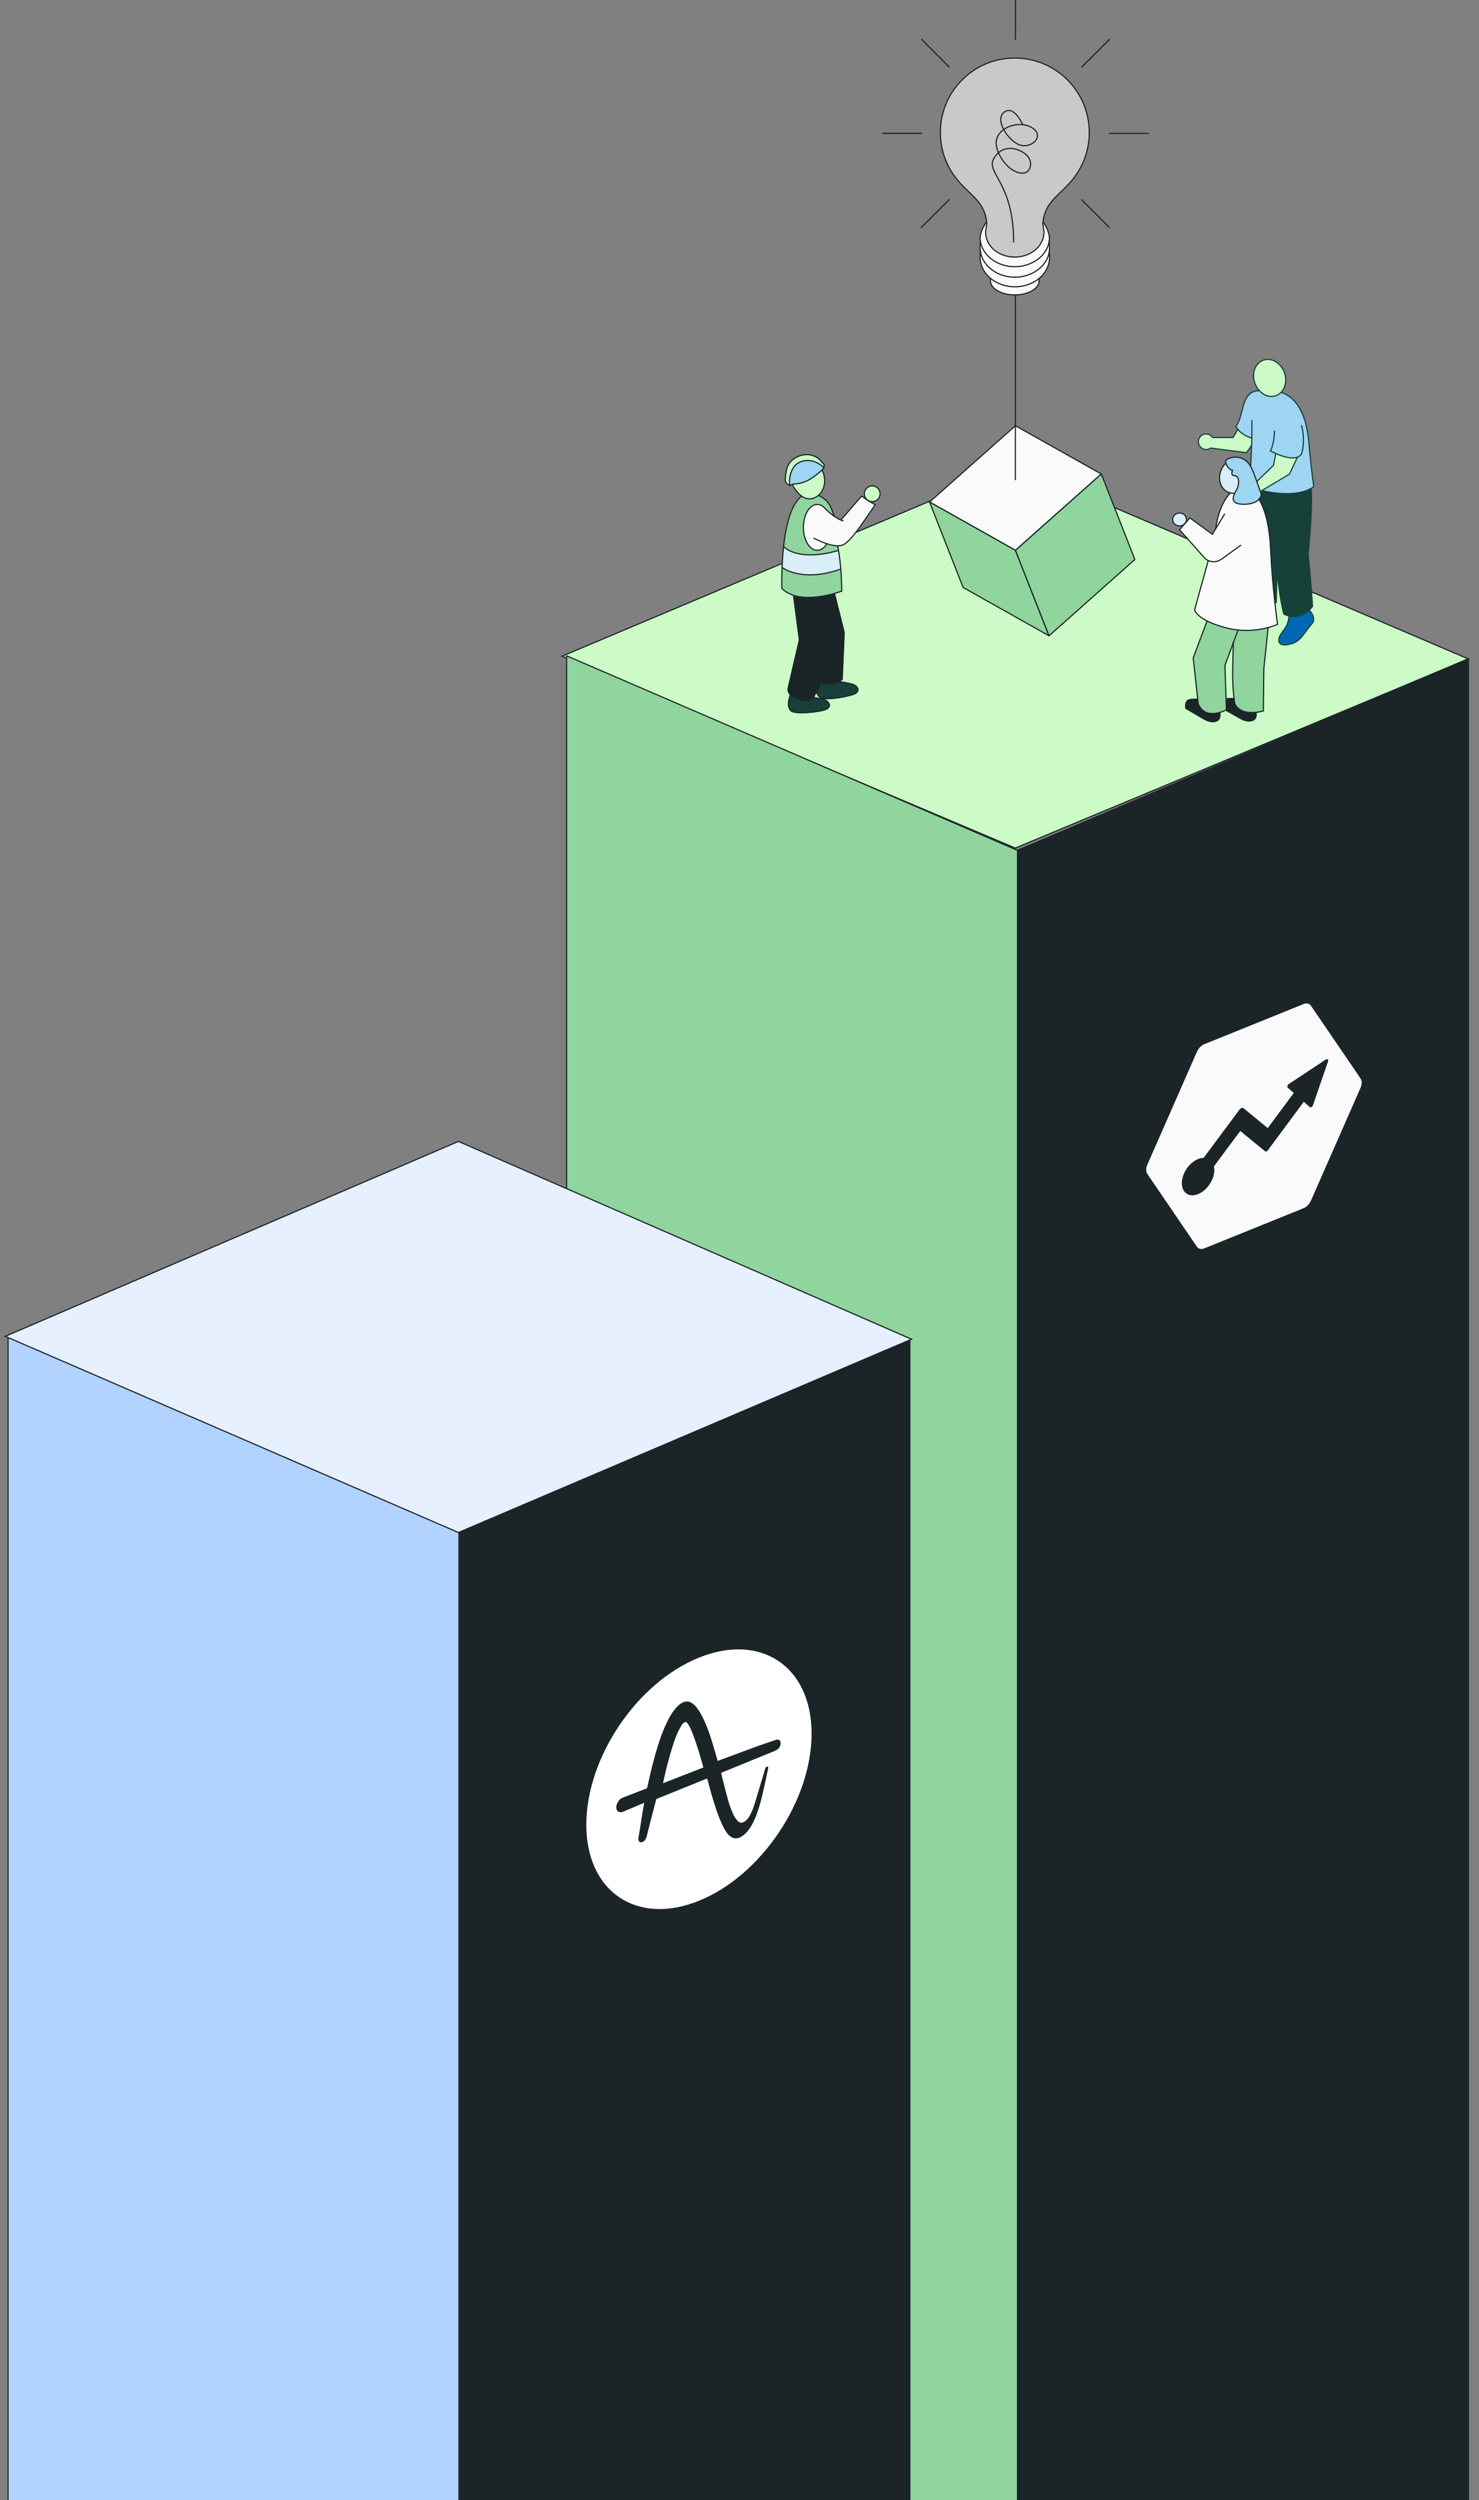 <svg width="280" height="473" xmlns="http://www.w3.org/2000/svg" xmlns:xlink="http://www.w3.org/1999/xlink" xml:space="preserve" overflow="hidden"><rect width="100%" height="100%" fill="#808080" stroke="none"/><defs><clipPath id="clip0"><rect x="0" y="0" width="280" height="473"/></clipPath><clipPath id="clip1"><rect x="0" y="0" width="280" height="473"/></clipPath><clipPath id="clip2"><rect x="0" y="0" width="279" height="473"/></clipPath><clipPath id="clip3"><rect x="0" y="0" width="279" height="473"/></clipPath></defs><g clip-path="url(#clip0)"><g clip-path="url(#clip1)"><g clip-path="url(#clip2)"><g clip-path="url(#clip3)"><g><path d="M106.424 124.135 192.209 87.999 277.995 124.673 192.209 160.45 106.424 124.135Z" stroke="#1B2528" stroke-width="0.223" stroke-linecap="butt" stroke-linejoin="miter" stroke-miterlimit="10" stroke-opacity="1" fill="#CCFBC7" fill-rule="nonzero" fill-opacity="1" transform="scale(1 1)"/><path d="M277.996 124.617 277.996 474.115 192.633 509.229 192.633 160.881 277.996 124.617Z" stroke="#1B2528" stroke-width="0.223" stroke-linecap="round" stroke-linejoin="round" stroke-miterlimit="4" stroke-opacity="1" fill="#1B2528" fill-rule="nonzero" fill-opacity="1" transform="scale(1 1)"/><path d="M192.632 509.23 192.632 160.882 107.269 124.073 107.269 471.513 192.632 509.23Z" stroke="#1B2528" stroke-width="0.223" stroke-linecap="butt" stroke-linejoin="round" stroke-miterlimit="4" stroke-opacity="1" fill="#90D49E" fill-rule="nonzero" fill-opacity="1" transform="scale(1 1)"/><path d="M172.252 253.388 172.252 516.102 86.889 551.246 86.889 289.652 172.252 253.388Z" stroke="#1B2528" stroke-width="0.223" stroke-linecap="round" stroke-linejoin="round" stroke-miterlimit="4" stroke-opacity="1" fill="#1B2528" fill-rule="nonzero" fill-opacity="1" transform="scale(1 1)"/><path d="M86.889 551.245 86.889 289.651 1.526 252.842 1.526 513.529 86.889 551.245Z" stroke="#1B2528" stroke-width="0.223" stroke-linecap="butt" stroke-linejoin="round" stroke-miterlimit="4" stroke-opacity="1" fill="#B2D3FF" fill-rule="nonzero" fill-opacity="1" transform="scale(1 1)"/><path d="M132.323 313.61C120.53 318.375 110.998 332.541 110.998 345.226 110.998 357.91 120.562 364.361 132.323 359.609 144.083 354.857 153.647 340.679 153.647 327.994 153.647 315.309 144.083 308.858 132.323 313.61ZM146.991 331.101C146.83 331.167 146.701 331.254 146.539 331.319 143.308 332.624 140.077 333.965 136.846 335.27 136.749 335.309 136.652 335.349 136.523 335.401 136.555 335.388 136.555 335.632 136.587 335.723 137.007 337.4 137.427 339.078 137.88 340.707 138.171 341.74 138.526 342.676 138.978 343.574 139.14 343.892 139.366 344.149 139.592 344.441 139.657 344.554 139.786 344.607 139.851 344.685 140.335 345.047 140.982 344.716 141.434 344.22 141.692 343.941 141.886 343.619 142.048 343.309 142.371 342.691 142.629 342.029 142.823 341.393 143.34 339.686 143.857 337.978 144.374 336.271 144.536 335.753 144.665 335.247 144.827 334.729 144.923 334.376 145.053 334.254 145.247 334.211 145.44 334.202 145.473 334.329 145.408 334.668 145.085 336.158 144.794 337.635 144.439 339.102 144.116 340.522 143.76 341.921 143.211 343.362 142.856 344.272 142.468 345.161 141.886 345.988 141.563 346.432 141.24 346.842 140.82 347.151 139.98 347.839 139.204 347.978 138.526 347.59 138.041 347.333 137.686 346.919 137.395 346.444 136.943 345.755 136.587 344.958 136.264 344.148 135.456 342.139 134.842 340.052 134.262 337.883 134.133 337.412 134.003 336.837 133.874 336.471 130.675 337.764 127.477 339.056 124.278 340.348 124.245 340.361 124.213 340.549 124.181 340.632 123.567 342.936 122.985 345.227 122.404 347.518 122.275 347.988 121.984 348.35 121.628 348.493 121.305 348.624 120.982 348.51 120.885 348.201 120.853 348.109 120.853 347.97 120.853 347.831 121.144 345.971 121.467 344.028 121.758 342.168 121.822 341.828 121.887 341.524 121.951 341.079 121.822 341.131 121.725 341.171 121.628 341.21 120.4 341.706 119.205 342.259 117.977 342.755 117.46 342.964 116.814 342.876 116.685 342.162 116.555 341.447 117.072 340.507 117.783 340.15 117.945 340.084 118.074 340.032 118.236 339.967 119.463 339.506 120.724 338.997 121.951 338.535 122.113 338.47 122.307 338.392 122.501 338.313 122.598 337.891 122.695 337.434 122.791 337.011 123.308 334.711 123.858 332.433 124.601 330.112 125.086 328.592 125.635 327.08 126.378 325.595 126.766 324.811 127.186 324.084 127.735 323.409 128.187 322.843 128.672 322.368 129.254 322.099 129.706 321.881 130.126 321.851 130.514 321.973 130.902 322.095 131.192 322.326 131.483 322.592 132.097 323.215 132.549 323.973 132.969 324.779 133.81 326.426 134.423 328.234 134.972 330.068 135.263 331.031 135.553 331.994 135.812 332.97 135.812 333.039 135.844 333.061 135.844 333.131 135.909 333.105 135.941 333.127 135.973 333.114 136.717 332.848 137.427 332.561 138.171 332.296 139.883 331.673 141.595 331.016 143.34 330.381 144.503 329.981 145.667 329.581 146.83 329.18 147.347 329.006 147.67 329.155 147.767 329.603 147.896 330.109 147.541 330.845 146.991 331.101Z" fill="#FFFFFF" fill-rule="nonzero" fill-opacity="1" transform="scale(1 1)"/><path d="M131.16 328.054C130.901 327.357 130.611 326.708 130.223 326.133 130.158 326.02 130.061 325.954 129.997 325.876 129.835 325.732 129.609 325.788 129.383 325.984 129.286 326.058 129.157 326.215 129.092 326.311 128.866 326.716 128.607 327.134 128.413 327.526 127.993 328.428 127.67 329.325 127.38 330.244 126.636 332.565 126.055 334.856 125.57 337.143 125.57 337.213 125.538 337.295 125.538 337.365 128.09 336.369 130.611 335.385 133.163 334.389 133.099 334.171 133.066 334.01 133.002 333.827 132.452 331.853 131.871 329.893 131.16 328.054Z" fill="#FFFFFF" fill-rule="nonzero" fill-opacity="1" transform="scale(1 1)"/><path d="M1 252.82 86.785 215.945 172.571 253.369 86.785 289.939 1 252.82Z" stroke="#1B2528" stroke-width="0.223" stroke-linecap="butt" stroke-linejoin="miter" stroke-miterlimit="10" stroke-opacity="1" fill="#E6F0FF" fill-rule="nonzero" fill-opacity="1" transform="scale(1 1)"/><path d="M175.981 94.977 192.242 80.547 208.494 89.679 192.242 104.119 175.981 94.977Z" stroke="#1B2528" stroke-width="0.223" stroke-linecap="round" stroke-linejoin="round" stroke-miterlimit="4" stroke-opacity="1" fill="#FAFAFA" fill-rule="nonzero" fill-opacity="1" transform="scale(1 1)"/><path d="M175.981 94.976 182.337 111.143 198.599 120.286 192.242 104.119 175.981 94.976Z" stroke="#1B2528" stroke-width="0.223" stroke-linecap="round" stroke-linejoin="round" stroke-miterlimit="4" stroke-opacity="1" fill="#90D49E" fill-rule="nonzero" fill-opacity="1" transform="scale(1 1)"/><path d="M192.242 104.119 198.599 120.286 214.851 105.846 208.494 89.68 192.242 104.119Z" stroke="#1B2528" stroke-width="0.223" stroke-linecap="round" stroke-linejoin="round" stroke-miterlimit="4" stroke-opacity="1" fill="#90D49E" fill-rule="nonzero" fill-opacity="1" transform="scale(1 1)"/><path d="M247.866 115.417C247.866 115.417 249.318 116.9 248.407 117.959 246.542 120.131 246.267 121.445 244.021 121.922 241.775 122.398 241.753 120.989 242.612 119.792 243.3 118.839 243.872 118.267 244.021 116.571L244.021 116.54C245.8 116.942 247.135 116.084 247.866 115.417Z" fill="#0068B3" fill-rule="nonzero" fill-opacity="1" transform="scale(1 1)"/><path d="M236.987 82.892C236.182 82.638 235.091 82.14 234.349 81.24 234.211 81.07 234.084 80.88 233.968 80.678 235.599 78.708 234.815 73.919 238.417 73.919 239.275 74.852 240.504 75.265 241.596 74.862 241.956 74.724 242.273 74.523 242.537 74.248 245.017 75.032 247.316 77.733 247.792 83.878 248.099 87.681 248.703 92.078 248.703 92.078 248.703 92.078 248.544 92.226 248.195 92.427 247.146 93.031 244.36 94.059 238.862 92.83L244.127 89.704 245.642 86.484C244.593 86.865 242.94 86.42 241.521 85.795L241.098 88.031 237.633 91.378C237.559 91.357 237.474 91.347 237.379 91.347 237.019 91.347 236.69 91.474 236.426 91.696 236.722 89.959 236.849 86.272 236.923 84.249 236.945 83.782 236.955 83.316 236.966 82.882L236.987 82.892Z" fill="#9DD5F2" fill-rule="nonzero" fill-opacity="1" transform="scale(1 1)"/><path d="M241.775 108.181 241.617 113.944C241.384 114.198 241.034 114.378 240.621 114.506 239.54 114.823 237.993 114.76 236.87 114.389 236.139 114.156 235.599 113.785 235.483 113.33L235.843 101.824 237.39 94.292C238.195 94.292 238.862 93.635 238.862 92.819 244.36 94.048 247.146 93.01 248.195 92.417 248.608 95.754 247.665 104.844 247.665 104.844 247.665 104.844 248.311 111.264 248.491 114.718 248.491 114.718 248.269 115.035 247.866 115.406 247.135 116.074 245.8 116.942 244.031 116.529 243.724 116.455 243.406 116.338 243.067 116.19 242.484 114.103 242.05 110.787 241.785 108.181L241.775 108.181Z" fill="#164139" fill-rule="nonzero" fill-opacity="1" transform="scale(1 1)"/><path d="M245.631 86.484 244.116 89.705 238.852 92.83C238.852 93.646 238.184 94.303 237.379 94.303 236.574 94.303 235.907 93.646 235.907 92.83 235.907 92.385 236.108 91.972 236.426 91.707 236.68 91.485 237.008 91.358 237.379 91.358 237.464 91.358 237.549 91.358 237.634 91.389L241.098 88.042 241.522 85.806C242.94 86.431 244.593 86.876 245.642 86.495L245.631 86.484Z" fill="#CCFBC7" fill-rule="nonzero" fill-opacity="1" transform="scale(1 1)"/><path d="M243.163 70.476C243.671 71.885 243.396 73.358 242.538 74.227 242.273 74.502 241.956 74.714 241.596 74.852 240.505 75.254 239.276 74.852 238.417 73.909 238.078 73.527 237.782 73.061 237.58 72.521 236.902 70.678 237.602 68.718 239.138 68.156 240.674 67.584 242.474 68.622 243.152 70.476L243.163 70.476Z" fill="#CCFBC7" fill-rule="nonzero" fill-opacity="1" transform="scale(1 1)"/><path d="M240.653 114.601C240.748 116.445 241.119 116.307 239.646 117.282 238.184 118.256 233.968 120.661 233.438 118.564 233.078 117.112 236.489 115.777 236.86 114.4 237.983 114.76 239.53 114.824 240.61 114.506L240.642 114.601 240.653 114.601Z" fill="#90D49E" fill-rule="nonzero" fill-opacity="1" transform="scale(1 1)"/><path d="M229.571 82.766 233.449 82.766 234.349 81.24C235.091 82.151 236.182 82.649 236.987 82.893 236.987 83.316 236.966 83.782 236.945 84.259L235.97 85.647 229.19 84.768C228.946 84.937 228.649 85.043 228.342 85.043 227.526 85.043 226.87 84.386 226.87 83.571 226.87 82.755 227.526 82.098 228.342 82.098 228.851 82.098 229.306 82.363 229.571 82.766Z" fill="#CCFBC7" fill-rule="nonzero" fill-opacity="1" transform="scale(1 1)"/><path d="M238.417 73.909C238.078 73.527 237.782 73.061 237.58 72.521 236.902 70.678 237.602 68.718 239.138 68.156 240.674 67.584 242.474 68.622 243.152 70.476 243.661 71.885 243.385 73.358 242.527 74.227 242.262 74.502 241.945 74.714 241.585 74.852 240.494 75.254 239.265 74.852 238.407 73.909L238.417 73.909Z" stroke="#164139" stroke-width="0.223" stroke-linecap="butt" stroke-linejoin="miter" stroke-miterlimit="10" stroke-opacity="1" fill="none" fill-rule="nonzero" transform="scale(1 1)"/><path d="M242.548 74.237C245.027 75.021 247.326 77.723 247.803 83.867 248.11 87.671 248.714 92.067 248.714 92.067 248.714 92.067 248.555 92.216 248.206 92.417 247.157 93.021 244.37 94.048 238.873 92.82" stroke="#164139" stroke-width="0.223" stroke-linecap="butt" stroke-linejoin="miter" stroke-miterlimit="10" stroke-opacity="1" fill="none" fill-rule="nonzero" transform="scale(1 1)"/><path d="M245.631 86.484 244.116 89.705 238.852 92.83C238.852 93.646 238.184 94.303 237.379 94.303 236.574 94.303 235.907 93.646 235.907 92.83 235.907 92.385 236.108 91.972 236.426 91.707 236.68 91.485 237.008 91.358 237.379 91.358 237.464 91.358 237.549 91.358 237.634 91.389L241.098 88.042 241.522 85.806C242.94 86.431 244.593 86.876 245.642 86.495L245.631 86.484Z" stroke="#164139" stroke-width="0.223" stroke-linecap="butt" stroke-linejoin="miter" stroke-miterlimit="10" stroke-opacity="1" fill="none" fill-rule="nonzero" transform="scale(1 1)"/><path d="M246.394 80.446C246.934 82.332 246.839 84.599 246.394 85.902 246.203 86.177 245.949 86.368 245.642 86.484" stroke="#164139" stroke-width="0.223" stroke-linecap="butt" stroke-linejoin="miter" stroke-miterlimit="10" stroke-opacity="1" fill="none" fill-rule="nonzero" transform="scale(1 1)"/><path d="M241.522 85.795C241.161 85.636 240.812 85.478 240.505 85.308 241.278 83.899 241.278 81.462 241.278 81.462" stroke="#164139" stroke-width="0.223" stroke-linecap="butt" stroke-linejoin="miter" stroke-miterlimit="10" stroke-opacity="1" fill="none" fill-rule="nonzero" transform="scale(1 1)"/><path d="M236.987 82.893C236.987 83.316 236.966 83.782 236.945 84.259L235.97 85.647 229.19 84.768C228.946 84.937 228.649 85.043 228.342 85.043 227.526 85.043 226.87 84.386 226.87 83.571 226.87 82.755 227.526 82.098 228.342 82.098 228.851 82.098 229.306 82.363 229.571 82.766L233.449 82.766 234.349 81.24C235.091 82.151 236.182 82.649 236.987 82.893Z" stroke="#164139" stroke-width="0.223" stroke-linecap="butt" stroke-linejoin="miter" stroke-miterlimit="10" stroke-opacity="1" fill="none" fill-rule="nonzero" transform="scale(1 1)"/><path d="M234.339 81.24C234.201 81.07 234.074 80.88 233.957 80.678 235.589 78.708 234.805 73.919 238.407 73.919" stroke="#164139" stroke-width="0.223" stroke-linecap="butt" stroke-linejoin="miter" stroke-miterlimit="10" stroke-opacity="1" fill="none" fill-rule="nonzero" transform="scale(1 1)"/><path d="M236.945 84.259C236.871 86.283 236.744 89.97 236.447 91.707" stroke="#164139" stroke-width="0.223" stroke-linecap="butt" stroke-linejoin="miter" stroke-miterlimit="10" stroke-opacity="1" fill="none" fill-rule="nonzero" transform="scale(1 1)"/><path d="M237.008 79.481C237.008 79.481 237.03 80.933 236.987 82.892" stroke="#164139" stroke-width="0.223" stroke-linecap="butt" stroke-linejoin="miter" stroke-miterlimit="10" stroke-opacity="1" fill="none" fill-rule="nonzero" transform="scale(1 1)"/><path d="M229.571 82.765 229.55 82.765" stroke="#164139" stroke-width="0.223" stroke-linecap="butt" stroke-linejoin="miter" stroke-miterlimit="10" stroke-opacity="1" fill="none" fill-rule="nonzero" transform="scale(1 1)"/><path d="M248.184 92.364C248.184 92.364 248.184 92.396 248.184 92.417 248.597 95.754 247.655 104.844 247.655 104.844 247.655 104.844 248.301 111.264 248.481 114.718 248.481 114.718 248.258 115.036 247.856 115.406 247.125 116.074 245.79 116.943 244.021 116.529 243.713 116.455 243.396 116.339 243.057 116.19 242.474 114.103 242.04 110.787 241.775 108.181 241.553 105.977 241.437 104.293 241.437 104.293L242.294 96.051" stroke="#164139" stroke-width="0.223" stroke-linecap="butt" stroke-linejoin="miter" stroke-miterlimit="10" stroke-opacity="1" fill="none" fill-rule="nonzero" transform="scale(1 1)"/><path d="M237.39 94.292 235.843 101.824 235.483 113.329C235.599 113.785 236.15 114.145 236.87 114.389 237.993 114.76 239.54 114.834 240.621 114.505 241.034 114.378 241.384 114.188 241.617 113.944L241.775 108.181 241.775 108.149" stroke="#164139" stroke-width="0.223" stroke-linecap="butt" stroke-linejoin="miter" stroke-miterlimit="10" stroke-opacity="1" fill="none" fill-rule="nonzero" transform="scale(1 1)"/><path d="M236.871 114.4C236.5 115.767 233.089 117.112 233.449 118.564 233.979 120.651 238.195 118.246 239.657 117.282 241.13 116.307 240.759 116.445 240.664 114.601" stroke="#164139" stroke-width="0.223" stroke-linecap="butt" stroke-linejoin="miter" stroke-miterlimit="10" stroke-opacity="1" fill="none" fill-rule="nonzero" transform="scale(1 1)"/><path d="M247.866 115.417C247.866 115.417 249.318 116.9 248.407 117.959 246.542 120.131 246.267 121.445 244.021 121.922 241.775 122.398 241.753 120.989 242.612 119.792 243.3 118.839 243.872 118.267 244.021 116.571" stroke="#164139" stroke-width="0.223" stroke-linecap="butt" stroke-linejoin="miter" stroke-miterlimit="10" stroke-opacity="1" fill="none" fill-rule="nonzero" transform="scale(1 1)"/><path d="M223.31 97.057C222.589 97.057 221.996 97.608 221.996 98.275 221.996 98.943 222.579 99.504 223.31 99.504 223.765 99.504 224.168 99.282 224.401 98.964 224.539 98.763 224.623 98.53 224.623 98.275 224.623 97.597 224.041 97.057 223.31 97.057Z" fill="#D9EEF9" fill-rule="nonzero" fill-opacity="1" transform="scale(1 1)"/><path d="M228.755 106.051 226.17 115.374C226.17 115.374 226.297 116.359 228.522 117.482 229.338 117.896 230.45 118.33 231.944 118.743 232.792 118.976 233.618 119.114 234.391 119.199 236.743 119.442 238.746 119.103 240.091 118.743 241.214 118.436 241.87 118.118 241.87 118.118 241.87 118.118 240.864 110.999 240.557 103.922 240.282 97.587 238.661 94.948 238.332 94.472 237.909 94.938 237.093 95.404 235.557 95.415 233.088 95.436 233.279 94.323 233.756 93.328 233.48 93.359 233.205 93.338 232.94 93.275 232.94 93.275 230.81 95.16 230.164 100.034L229.518 101.093 225.259 97.989 224.401 98.974 223.31 100.235 228.045 105.574C228.257 105.786 228.501 105.945 228.755 106.062L228.755 106.051Z" fill="#FAFAFA" fill-rule="nonzero" fill-opacity="1" transform="scale(1 1)"/><path d="M230.969 134.899 230.969 134.889 230.938 134.794C229.656 135.164 227.738 135.301 226.848 133.205 226.816 132.929 226.785 132.622 226.742 132.283L226.689 132.283C226.689 132.283 226.753 132.219 225.45 132.325 224.136 132.431 224.496 134.01 224.496 134.01 224.496 134.01 226.234 135.058 227.929 136.022 229.624 136.986 230.895 136.456 230.938 135.545 230.959 135.09 230.969 134.941 230.969 134.899Z" fill="#1B2528" fill-rule="nonzero" fill-opacity="1" transform="scale(1 1)"/><path d="M233.48 121.614 234.381 119.188C233.607 119.103 232.781 118.966 231.933 118.733 230.439 118.319 229.327 117.896 228.511 117.472L225.884 124.475C225.884 124.475 226.392 129.263 226.742 132.272 226.784 132.611 226.816 132.918 226.848 133.194 227.738 135.291 229.666 135.163 230.937 134.783 231.488 134.624 231.912 134.423 232.082 134.337 232.145 134.305 232.166 134.285 232.166 134.285L232.103 132.198 231.891 125.884 233.48 121.614Z" fill="#90D49E" fill-rule="nonzero" fill-opacity="1" transform="scale(1 1)"/><path d="M231.192 88.91C230.461 90.615 231.054 92.512 232.516 93.126 232.654 93.19 232.791 93.232 232.929 93.264 233.205 93.328 233.48 93.338 233.745 93.317 233.862 93.084 233.989 92.862 234.105 92.65 234.709 91.569 234.582 89.969 233.734 89.99 232.876 90.022 233.321 88.984 233.321 88.984 232.622 88.804 232.272 88.2 232.071 87.628 231.711 87.967 231.404 88.401 231.181 88.91L231.192 88.91Z" fill="#D9EEF9" fill-rule="nonzero" fill-opacity="1" transform="scale(1 1)"/><path d="M238.322 94.461C238.735 94.017 238.788 93.572 238.788 93.572 238.788 93.572 237.4 89.45 236.913 88.508 235.747 86.198 233.66 86.272 232.505 86.791 232.018 87.014 231.923 87.226 232.071 87.628 232.272 88.2 232.622 88.804 233.321 88.984 233.321 88.984 232.876 90.033 233.734 89.991 234.582 89.959 234.709 91.569 234.105 92.65 233.989 92.851 233.861 93.084 233.745 93.317 233.268 94.302 233.077 95.425 235.546 95.404 237.082 95.394 237.898 94.928 238.322 94.461Z" fill="#9DD5F2" fill-rule="nonzero" fill-opacity="1" transform="scale(1 1)"/><path d="M237.824 134.835 237.824 134.772C236.489 134.921 234.561 134.803 233.777 133.162 233.714 132.834 233.671 132.495 233.629 132.156L233.555 132.156C233.555 132.156 233.555 132.092 232.241 132.198L232.103 132.198 232.167 134.296C232.167 134.296 232.135 134.305 232.082 134.348L232.114 134.402C232.114 134.402 233.099 134.952 234.794 135.905 236.489 136.88 237.761 136.34 237.803 135.428 237.824 134.973 237.835 134.846 237.835 134.846L237.824 134.835Z" fill="#1B2528" fill-rule="nonzero" fill-opacity="1" transform="scale(1 1)"/><path d="M233.406 125.259C233.406 125.259 233.205 128.935 233.629 132.167 233.671 132.506 233.713 132.845 233.777 133.173 234.561 134.814 236.5 134.932 237.824 134.783 238.597 134.699 239.18 134.529 239.18 134.529L239.265 126.53 240.08 118.744C238.746 119.104 236.743 119.443 234.381 119.199L233.48 121.625 233.406 125.27 233.406 125.259Z" fill="#90D49E" fill-rule="nonzero" fill-opacity="1" transform="scale(1 1)"/><path d="M238.269 94.377C238.269 94.377 238.29 94.409 238.322 94.462 238.661 94.938 240.271 97.576 240.547 103.912 240.854 110.989 241.859 118.108 241.859 118.108 241.859 118.108 241.203 118.426 240.08 118.733 238.746 119.093 236.743 119.432 234.381 119.189 233.607 119.104 232.781 118.966 231.933 118.733 230.44 118.32 229.327 117.896 228.511 117.472 226.287 116.349 226.16 115.364 226.16 115.364L228.745 106.041 228.766 105.967" stroke="#1B2528" stroke-width="0.223" stroke-linecap="butt" stroke-linejoin="miter" stroke-miterlimit="10" stroke-opacity="1" fill="none" fill-rule="nonzero" transform="scale(1 1)"/><path d="M234.953 103.117 231.213 105.808C230.471 106.337 229.529 106.412 228.755 106.051 228.501 105.945 228.257 105.776 228.045 105.564L223.31 100.225 224.401 98.964 225.259 97.979 229.518 101.083 230.164 100.023 231.88 97.195" stroke="#1B2528" stroke-width="0.223" stroke-linecap="butt" stroke-linejoin="miter" stroke-miterlimit="10" stroke-opacity="1" fill="none" fill-rule="nonzero" transform="scale(1 1)"/><path d="M232.929 93.275C232.929 93.275 230.8 95.16 230.153 100.034" stroke="#1B2528" stroke-width="0.223" stroke-linecap="butt" stroke-linejoin="miter" stroke-miterlimit="10" stroke-opacity="1" fill="none" fill-rule="nonzero" transform="scale(1 1)"/><path d="M232.082 87.628C231.721 87.967 231.414 88.401 231.192 88.91 230.461 90.615 231.054 92.512 232.516 93.126 232.654 93.19 232.791 93.232 232.929 93.264 233.205 93.328 233.48 93.338 233.745 93.317" stroke="#1B2528" stroke-width="0.223" stroke-linecap="butt" stroke-linejoin="miter" stroke-miterlimit="10" stroke-opacity="1" fill="none" fill-rule="nonzero" transform="scale(1 1)"/><path d="M232.082 87.628C232.283 88.2 232.633 88.804 233.332 88.984 233.332 88.984 232.887 90.033 233.745 89.991 234.593 89.959 234.72 91.569 234.116 92.65 233.999 92.851 233.872 93.084 233.756 93.317 233.279 94.302 233.088 95.425 235.557 95.404 237.093 95.394 237.909 94.928 238.332 94.461 238.746 94.017 238.799 93.572 238.799 93.572 238.799 93.572 237.411 89.45 236.923 88.508 235.758 86.198 233.671 86.272 232.516 86.791 232.029 87.014 231.933 87.226 232.082 87.628Z" stroke="#1B2528" stroke-width="0.223" stroke-linecap="butt" stroke-linejoin="miter" stroke-miterlimit="10" stroke-opacity="1" fill="none" fill-rule="nonzero" transform="scale(1 1)"/><path d="M221.996 98.275C221.996 98.953 222.579 99.504 223.31 99.504 223.765 99.504 224.168 99.282 224.401 98.964 224.539 98.763 224.623 98.53 224.623 98.275 224.623 97.597 224.041 97.057 223.31 97.057 222.579 97.057 221.996 97.608 221.996 98.275Z" stroke="#1B2528" stroke-width="0.223" stroke-linecap="butt" stroke-linejoin="miter" stroke-miterlimit="10" stroke-opacity="1" fill="none" fill-rule="nonzero" transform="scale(1 1)"/><path d="M240.08 118.722 239.265 126.509 239.18 134.507C239.18 134.507 238.608 134.676 237.824 134.762 236.5 134.91 234.571 134.794 233.777 133.152 233.713 132.823 233.671 132.484 233.629 132.145 233.205 128.924 233.406 125.238 233.406 125.238L233.48 121.593 233.48 121.445" stroke="#1B2528" stroke-width="0.223" stroke-linecap="butt" stroke-linejoin="miter" stroke-miterlimit="10" stroke-opacity="1" fill="none" fill-rule="nonzero" transform="scale(1 1)"/><path d="M234.391 119.188 233.491 121.614 231.902 125.884 232.114 132.198 232.177 134.285C232.177 134.285 232.145 134.296 232.092 134.337 231.923 134.423 231.488 134.624 230.948 134.783 229.666 135.153 227.749 135.291 226.859 133.194 226.827 132.918 226.795 132.611 226.753 132.272 226.414 129.263 225.895 124.475 225.895 124.475L228.522 117.472" stroke="#1B2528" stroke-width="0.223" stroke-linecap="butt" stroke-linejoin="miter" stroke-miterlimit="10" stroke-opacity="1" fill="none" fill-rule="nonzero" transform="scale(1 1)"/><path d="M232.241 132.198C233.554 132.092 233.554 132.166 233.554 132.166" stroke="#1B2528" stroke-width="0.223" stroke-linecap="butt" stroke-linejoin="miter" stroke-miterlimit="10" stroke-opacity="1" fill="none" fill-rule="nonzero" transform="scale(1 1)"/><path d="M237.824 134.921 237.824 134.835C237.824 134.835 237.824 134.962 237.803 135.418 237.76 136.329 236.489 136.869 234.794 135.894 233.099 134.93 232.114 134.391 232.114 134.391" stroke="#1B2528" stroke-width="0.223" stroke-linecap="butt" stroke-linejoin="miter" stroke-miterlimit="10" stroke-opacity="1" fill="none" fill-rule="nonzero" transform="scale(1 1)"/><path d="M230.969 134.898C230.969 134.898 230.969 135.079 230.938 135.545 230.895 136.456 229.624 136.996 227.929 136.021 226.234 135.047 224.496 134.01 224.496 134.01 224.496 134.01 224.136 132.42 225.45 132.325 226.763 132.219 226.689 132.293 226.689 132.293" stroke="#1B2528" stroke-width="0.223" stroke-linecap="butt" stroke-linejoin="miter" stroke-miterlimit="10" stroke-opacity="1" fill="none" fill-rule="nonzero" transform="scale(1 1)"/><path d="M230.959 134.932C230.959 134.932 230.959 134.899 230.959 134.889L230.959 134.878" stroke="#1B2528" stroke-width="0.223" stroke-linecap="butt" stroke-linejoin="miter" stroke-miterlimit="10" stroke-opacity="1" fill="none" fill-rule="nonzero" transform="scale(1 1)"/><path d="M190.515 11.06C184.117 11.77 178.937 16.866 178.142 23.254 177.634 27.333 178.863 31.115 181.193 33.965 183.704 37.037 186.342 38.065 186.787 41.964 186.861 42.61 186.596 43.267 186.596 43.923 186.596 44.273 186.628 44.612 186.724 44.941 186.755 45.068 186.787 45.184 186.84 45.311 186.904 45.491 186.978 45.671 187.073 45.852 187.338 46.371 187.719 46.847 188.207 47.261 190.367 49.083 193.863 49.083 196.014 47.261 196.512 46.837 196.893 46.36 197.158 45.841 197.253 45.671 197.327 45.491 197.391 45.301 197.433 45.174 197.476 45.057 197.508 44.93 197.592 44.602 197.635 44.263 197.635 43.913 197.635 43.256 197.359 42.599 197.444 41.953 197.889 38.044 200.548 37.016 203.059 33.923 205.03 31.497 206.206 28.414 206.206 25.045 206.206 16.739 199.001 10.107 190.505 11.039L190.515 11.06Z" fill="#FAFAFA" fill-rule="nonzero" fill-opacity="0.6" transform="scale(1 1)"/><path d="M192.232 90.845 192.232 55.789" stroke="#1B2528" stroke-width="0.223" stroke-linecap="butt" stroke-linejoin="miter" stroke-miterlimit="10" stroke-opacity="1" fill="none" fill-rule="nonzero" transform="scale(1 1)"/><path d="M198.599 45.852C198.737 46.477 198.737 47.123 198.61 47.748 198.398 48.861 197.783 49.931 196.766 50.789 195.611 51.764 194.139 52.315 192.634 52.41L192.37 52.41C192.2 52.431 192.02 52.431 191.84 52.42 191.755 52.42 191.67 52.42 191.575 52.41 190.071 52.315 188.587 51.764 187.444 50.789 186.427 49.931 185.813 48.861 185.611 47.748 185.484 47.123 185.495 46.477 185.622 45.852 185.686 46.159 185.781 46.456 185.908 46.753 186.078 47.155 186.3 47.537 186.586 47.897 186.819 48.215 187.116 48.522 187.444 48.808 187.857 49.158 188.301 49.444 188.778 49.677 190.833 50.704 193.387 50.704 195.431 49.677 195.908 49.444 196.353 49.147 196.766 48.808 197.095 48.532 197.381 48.236 197.624 47.907 197.91 47.537 198.143 47.155 198.302 46.753 198.43 46.456 198.525 46.159 198.588 45.852L198.599 45.852Z" fill="#FAFAFA" fill-rule="nonzero" fill-opacity="1" transform="scale(1 1)"/><path d="M198.62 47.758C198.747 48.383 198.737 49.03 198.609 49.665 198.376 50.746 197.773 51.774 196.787 52.621L196.713 52.685C196.321 53.003 195.908 53.278 195.463 53.49 193.418 54.517 190.854 54.517 188.81 53.49 188.365 53.278 187.942 53.003 187.561 52.685 187.529 52.663 187.508 52.642 187.476 52.621 186.491 51.774 185.887 50.746 185.654 49.665 185.516 49.04 185.516 48.394 185.643 47.758 185.855 48.871 186.459 49.941 187.476 50.799 188.619 51.774 190.102 52.325 191.607 52.42 191.691 52.42 191.787 52.42 191.872 52.431 192.052 52.431 192.232 52.431 192.401 52.431L192.666 52.431C194.17 52.314 195.643 51.774 196.798 50.788 197.815 49.93 198.429 48.86 198.641 47.748L198.62 47.758Z" fill="#FAFAFA" fill-rule="nonzero" fill-opacity="1" transform="scale(1 1)"/><path d="M197.444 41.964C198.292 43.14 198.885 44.538 198.599 45.852 198.535 46.159 198.44 46.456 198.313 46.752 198.143 47.155 197.91 47.536 197.635 47.907 197.391 48.225 197.105 48.521 196.777 48.807 196.364 49.157 195.919 49.443 195.442 49.676 193.397 50.704 190.833 50.704 188.789 49.676 188.312 49.443 187.868 49.147 187.455 48.807 187.126 48.521 186.84 48.225 186.597 47.896 186.311 47.536 186.088 47.144 185.919 46.752 185.791 46.456 185.696 46.159 185.632 45.852 185.346 44.528 185.94 43.14 186.787 41.964 186.861 42.61 186.597 43.267 186.597 43.924 186.597 44.273 186.628 44.612 186.724 44.941 186.755 45.068 186.787 45.184 186.84 45.311 186.904 45.492 186.978 45.672 187.073 45.852 187.338 46.371 187.72 46.847 188.207 47.261 190.367 49.083 193.863 49.083 196.014 47.261 196.512 46.837 196.893 46.36 197.158 45.841 197.253 45.672 197.328 45.492 197.391 45.301 197.434 45.174 197.476 45.057 197.508 44.93 197.592 44.602 197.635 44.263 197.635 43.913 197.635 43.256 197.359 42.599 197.444 41.953L197.444 41.964Z" fill="#FAFAFA" fill-rule="nonzero" fill-opacity="1" transform="scale(1 1)"/><path d="M196.724 52.717 196.724 53.194C196.703 53.861 196.247 54.518 195.368 55.016 193.578 56.054 190.664 56.054 188.863 55.016 187.985 54.508 187.54 53.861 187.508 53.194L187.508 52.717 187.529 52.685C187.911 53.003 188.333 53.268 188.778 53.49 190.834 54.518 193.387 54.518 195.432 53.49 195.876 53.279 196.3 53.003 196.682 52.685L196.703 52.717 196.724 52.717Z" fill="#FAFAFA" fill-rule="nonzero" fill-opacity="1" transform="scale(1 1)"/><path d="M197.444 41.964C198.292 43.139 198.885 44.538 198.599 45.852" stroke="#1B2528" stroke-width="0.223" stroke-linecap="butt" stroke-linejoin="miter" stroke-miterlimit="10" stroke-opacity="1" fill="none" fill-rule="nonzero" transform="scale(1 1)"/><path d="M185.632 45.852C185.346 44.527 185.94 43.139 186.787 41.964" stroke="#1B2528" stroke-width="0.223" stroke-linecap="butt" stroke-linejoin="miter" stroke-miterlimit="10" stroke-opacity="1" fill="none" fill-rule="nonzero" transform="scale(1 1)"/><path d="M197.444 41.964C197.359 42.61 197.635 43.267 197.635 43.923 197.635 44.273 197.603 44.612 197.508 44.941 197.476 45.068 197.444 45.184 197.391 45.311 197.328 45.491 197.253 45.671 197.158 45.852 196.893 46.371 196.512 46.847 196.014 47.271 193.853 49.093 190.367 49.093 188.207 47.271 187.709 46.858 187.328 46.371 187.073 45.862 186.978 45.682 186.904 45.502 186.84 45.322 186.798 45.195 186.756 45.078 186.724 44.951 186.639 44.623 186.597 44.284 186.597 43.934 186.597 43.277 186.872 42.62 186.787 41.974" stroke="#1B2528" stroke-width="0.223" stroke-linecap="butt" stroke-linejoin="miter" stroke-miterlimit="10" stroke-opacity="1" fill="none" fill-rule="nonzero" transform="scale(1 1)"/><path d="M186.787 41.964C186.342 38.065 183.704 37.037 181.193 33.965 178.863 31.115 177.634 27.333 178.142 23.255 178.937 16.866 184.117 11.771 190.515 11.071 199.012 10.128 206.216 16.76 206.216 25.077 206.216 28.435 205.04 31.529 203.07 33.955 200.559 37.037 197.91 38.065 197.455 41.974" stroke="#1B2528" stroke-width="0.223" stroke-linecap="butt" stroke-linejoin="miter" stroke-miterlimit="10" stroke-opacity="1" fill="none" fill-rule="nonzero" transform="scale(1 1)"/><path d="M185.622 47.759C185.495 47.134 185.505 46.488 185.632 45.863 185.696 46.17 185.791 46.467 185.918 46.763 186.088 47.166 186.31 47.547 186.596 47.907 186.829 48.225 187.126 48.532 187.454 48.818 187.868 49.168 188.312 49.454 188.788 49.687 190.844 50.715 193.397 50.715 195.442 49.687 195.918 49.454 196.363 49.157 196.776 48.818 197.105 48.543 197.391 48.246 197.635 47.918 197.921 47.547 198.154 47.166 198.313 46.763 198.44 46.467 198.535 46.17 198.599 45.863 198.736 46.488 198.736 47.134 198.609 47.759" stroke="#1B2528" stroke-width="0.223" stroke-linecap="butt" stroke-linejoin="miter" stroke-miterlimit="10" stroke-opacity="1" fill="none" fill-rule="nonzero" transform="scale(1 1)"/><path d="M198.62 47.758C198.747 48.383 198.737 49.03 198.609 49.665 198.376 50.746 197.773 51.774 196.787 52.621L196.713 52.685C196.321 53.003 195.908 53.278 195.463 53.49 193.418 54.517 190.854 54.517 188.81 53.49 188.365 53.278 187.942 53.003 187.561 52.685 187.529 52.663 187.508 52.642 187.476 52.621 186.491 51.774 185.887 50.746 185.654 49.665 185.516 49.04 185.516 48.394 185.643 47.758 185.855 48.871 186.459 49.941 187.476 50.799 188.619 51.774 190.102 52.325 191.607 52.42 191.691 52.42 191.787 52.42 191.872 52.431 192.052 52.431 192.232 52.431 192.401 52.431L192.666 52.431C194.17 52.314 195.643 51.774 196.798 50.788 197.815 49.93 198.429 48.86 198.641 47.748L198.62 47.758Z" stroke="#1B2528" stroke-width="0.223" stroke-linecap="butt" stroke-linejoin="miter" stroke-miterlimit="10" stroke-opacity="1" fill="none" fill-rule="nonzero" transform="scale(1 1)"/><path d="M196.724 52.717 196.724 53.194C196.702 53.861 196.247 54.518 195.367 55.016 193.577 56.054 190.664 56.054 188.863 55.016 187.984 54.507 187.539 53.861 187.507 53.194L187.507 52.717" stroke="#1B2528" stroke-width="0.223" stroke-linecap="butt" stroke-linejoin="miter" stroke-miterlimit="10" stroke-opacity="1" fill="none" fill-rule="nonzero" transform="scale(1 1)"/><path d="M191.903 45.851C191.903 34.293 186.469 32.757 188.196 29.907 189.922 27.057 193.079 28.053 194.467 29.452 195.696 30.68 195.209 33.551 192.497 32.556 190.123 31.676 188.333 28.35 188.608 26.644 189.053 23.826 193.524 22.555 195.802 24.472 197.667 26.04 194.891 28.488 192.56 27.206 190.452 26.051 188.133 22.226 190.378 21.05 192.126 20.129 193.651 23.625 193.651 23.625" stroke="#1B2528" stroke-width="0.223" stroke-linecap="butt" stroke-linejoin="miter" stroke-miterlimit="10" stroke-opacity="1" fill="none" fill-rule="nonzero" transform="scale(1 1)"/><path d="M174.381 43.076 179.731 37.726" stroke="#1B2528" stroke-width="0.223" stroke-linecap="butt" stroke-linejoin="miter" stroke-miterlimit="10" stroke-opacity="1" fill="none" fill-rule="nonzero" transform="scale(1 1)"/><path d="M166.997 25.225 174.561 25.225" stroke="#1B2528" stroke-width="0.223" stroke-linecap="butt" stroke-linejoin="miter" stroke-miterlimit="10" stroke-opacity="1" fill="none" fill-rule="nonzero" transform="scale(1 1)"/><path d="M174.403 7.384 179.753 12.734" stroke="#1B2528" stroke-width="0.223" stroke-linecap="butt" stroke-linejoin="miter" stroke-miterlimit="10" stroke-opacity="1" fill="none" fill-rule="nonzero" transform="scale(1 1)"/><path d="M192.253 0 192.242 7.564" stroke="#1B2528" stroke-width="0.223" stroke-linecap="butt" stroke-linejoin="miter" stroke-miterlimit="10" stroke-opacity="1" fill="none" fill-rule="nonzero" transform="scale(1 1)"/><path d="M210.094 7.395 204.733 12.745" stroke="#1B2528" stroke-width="0.223" stroke-linecap="butt" stroke-linejoin="miter" stroke-miterlimit="10" stroke-opacity="1" fill="none" fill-rule="nonzero" transform="scale(1 1)"/><path d="M217.478 25.246 209.913 25.246" stroke="#1B2528" stroke-width="0.223" stroke-linecap="butt" stroke-linejoin="miter" stroke-miterlimit="10" stroke-opacity="1" fill="none" fill-rule="nonzero" transform="scale(1 1)"/><path d="M210.073 43.087 204.723 37.737" stroke="#1B2528" stroke-width="0.223" stroke-linecap="butt" stroke-linejoin="miter" stroke-miterlimit="10" stroke-opacity="1" fill="none" fill-rule="nonzero" transform="scale(1 1)"/><path d="M165.132 91.925C165.958 91.925 166.625 92.593 166.625 93.419 166.625 94.245 165.958 94.913 165.132 94.913 164.877 94.913 164.634 94.849 164.422 94.733 164.348 94.68 164.274 94.637 164.199 94.584 164.199 94.584 164.199 94.584 164.189 94.584 163.85 94.309 163.638 93.896 163.638 93.43 163.638 92.603 164.305 91.936 165.132 91.936L165.132 91.925Z" fill="#CCFBC7" fill-rule="nonzero" fill-opacity="1" transform="scale(1 1)"/><path d="M157.917 97.668C158.33 97.954 158.764 98.218 159.199 98.398L163.108 93.864C163.108 93.864 163.606 94.203 164.189 94.574 164.189 94.574 164.189 94.574 164.199 94.574 164.274 94.638 164.348 94.68 164.422 94.722 164.888 95.019 165.354 95.326 165.683 95.496 163.807 98.165 161.381 102.117 159.697 103.028 159.39 103.198 158.987 103.261 158.563 103.251 157.928 103.24 157.218 103.07 156.55 102.859 156.074 103.632 155.427 104.119 154.707 104.119 153.255 104.119 152.09 102.17 152.09 99.776 152.09 97.382 153.266 95.432 154.707 95.432 155.152 95.432 155.586 95.612 155.957 95.951 155.957 95.951 156.826 96.894 157.917 97.657L157.917 97.668Z" fill="#FAFAFA" fill-rule="nonzero" fill-opacity="1" transform="scale(1 1)"/><path d="M161.275 129.408C162.186 129.62 163.045 130.562 161.869 131.262 160.936 131.654 158.447 132.162 156.741 132.194 155.512 132.236 155.162 132.035 154.781 131.378 154.707 131.209 154.654 131.039 154.633 130.87L154.612 130.87C154.866 130.361 155.109 129.8 155.353 129.206 157.133 129.641 158.267 129.302 158.881 128.952 159.167 128.994 160.332 129.206 161.286 129.429L161.275 129.408Z" fill="#164139" fill-rule="nonzero" fill-opacity="1" transform="scale(1 1)"/><path d="M158.871 128.931C158.256 129.28 157.123 129.619 155.343 129.185 156.72 125.774 157.822 121.186 157.822 121.186L157.027 112.52C157.377 112.446 157.695 112.351 157.991 112.266L159.835 119.65 159.464 128.486C159.464 128.486 159.284 128.708 158.871 128.931Z" fill="#1B2528" fill-rule="nonzero" fill-opacity="1" transform="scale(1 1)"/><path d="M157.027 112.52C155.141 112.965 152.44 113.346 150.236 112.637 149.389 112.372 148.626 111.937 148.001 111.291 147.99 110.094 148.001 108.759 148.054 107.35L148.075 107.35C148.075 107.35 151.635 110.285 159.104 107.689L159.167 107.689C159.347 109.999 159.347 111.831 159.347 111.831 159.347 111.831 158.817 112.033 157.981 112.266 157.694 112.351 157.366 112.435 157.016 112.52L157.027 112.52Z" fill="#90D49E" fill-rule="nonzero" fill-opacity="1" transform="scale(1 1)"/><path d="M159.167 107.689 159.104 107.689C151.635 110.295 148.075 107.35 148.075 107.35L148.054 107.35C148.107 106.068 148.202 104.733 148.34 103.42L148.382 103.42C148.382 103.42 150.935 106.386 158.733 104.129 158.945 105.327 159.072 106.556 159.178 107.689L159.167 107.689Z" fill="#D9EEF9" fill-rule="nonzero" fill-opacity="1" transform="scale(1 1)"/><path d="M158.574 103.261C158.637 103.547 158.69 103.833 158.733 104.13 150.935 106.386 148.382 103.42 148.382 103.42L148.34 103.42C148.795 99.288 149.781 95.379 151.762 93.853 152.291 94.224 152.885 94.436 153.52 94.351 154.05 94.277 154.537 94.044 154.929 93.705 156.741 94.574 157.271 95.538 157.906 97.667 156.815 96.904 155.946 95.962 155.946 95.962 155.576 95.623 155.152 95.442 154.696 95.442 153.245 95.442 152.08 97.381 152.08 99.786 152.08 102.191 153.256 104.13 154.696 104.13 155.417 104.13 156.063 103.642 156.54 102.869 157.207 103.091 157.928 103.25 158.553 103.261L158.574 103.261Z" fill="#90D49E" fill-rule="nonzero" fill-opacity="1" transform="scale(1 1)"/><path d="M157.027 112.52 157.821 121.187C157.821 121.187 156.72 125.774 155.342 129.185 155.099 129.789 154.844 130.34 154.601 130.838 154.389 131.251 154.177 131.611 153.965 131.908 153.478 132.618 152.344 132.681 151.539 132.374 150.681 132.056 150.13 131.76 149.611 131.336 149.187 130.997 149.124 130.541 149.272 129.916L151.338 121.038 150.247 112.616C152.45 113.326 155.152 112.944 157.037 112.499L157.027 112.52Z" fill="#1B2528" fill-rule="nonzero" fill-opacity="1" transform="scale(1 1)"/><path d="M156.847 132.925C157.154 133.306 157.144 133.783 156.466 134.184 155.067 134.757 150.279 135.244 149.664 134.417 149.06 133.592 149.198 132.893 149.6 131.346 150.12 131.77 150.67 132.067 151.529 132.384 152.334 132.692 153.467 132.617 153.955 131.918 153.955 131.918 154.315 131.992 154.876 132.109 155.162 132.173 155.491 132.257 155.862 132.331 156.243 132.427 156.624 132.639 156.836 132.925L156.847 132.925Z" fill="#164139" fill-rule="nonzero" fill-opacity="1" transform="scale(1 1)"/><path d="M154.94 93.716C154.548 94.055 154.061 94.288 153.531 94.362 152.895 94.447 152.302 94.235 151.772 93.864 150.999 93.324 150.374 92.434 150.003 91.65 150.067 91.629 150.109 91.597 150.13 91.597 151.677 91.533 152.768 91.12 154.05 90.209 154.463 89.923 155.173 89.361 155.608 88.948 155.862 89.393 156 89.849 156.074 90.389 156.264 91.735 155.788 92.985 154.929 93.716L154.94 93.716Z" fill="#CCFBC7" fill-rule="nonzero" fill-opacity="1" transform="scale(1 1)"/><path d="M156.042 87.952C156.042 88.016 155.999 88.45 155.978 88.514 154.41 86.851 152.217 86.808 150.914 87.719 149.622 88.63 149.283 90.908 149.547 91.777L149.547 91.84C149.177 91.766 148.615 91.183 148.647 90.887 148.795 89.065 148.859 87.317 151.084 86.353 152.938 85.547 154.728 86.204 155.576 87.433 155.66 87.56 156.042 87.815 156.042 87.942L156.042 87.952Z" fill="#CCFBC7" fill-rule="nonzero" fill-opacity="1" transform="scale(1 1)"/><path d="M155.978 88.524C155.957 88.598 155.809 88.757 155.618 88.948 155.184 89.361 154.463 89.912 154.061 90.209 152.779 91.12 151.688 91.533 150.141 91.597 150.12 91.597 150.067 91.618 150.014 91.65 149.865 91.724 149.653 91.872 149.59 91.861 149.579 91.861 149.558 91.861 149.547 91.861L149.547 91.798C149.293 90.929 149.622 88.651 150.925 87.74 152.228 86.829 154.421 86.882 155.989 88.535L155.978 88.524Z" fill="#9DD5F2" fill-rule="nonzero" fill-opacity="1" transform="scale(1 1)"/><path d="M157.016 112.478 157.016 112.52 157.822 121.186C157.822 121.186 156.72 125.774 155.343 129.185 155.099 129.789 154.845 130.34 154.601 130.838 154.389 131.251 154.177 131.611 153.965 131.908" stroke="#1B2528" stroke-width="0.223" stroke-linecap="butt" stroke-linejoin="miter" stroke-miterlimit="10" stroke-opacity="1" fill="none" fill-rule="nonzero" transform="scale(1 1)"/><path d="M150.225 112.594 150.225 112.637 151.327 121.059 149.261 129.937C149.113 130.552 149.166 131.018 149.6 131.357" stroke="#1B2528" stroke-width="0.223" stroke-linecap="butt" stroke-linejoin="miter" stroke-miterlimit="10" stroke-opacity="1" fill="none" fill-rule="nonzero" transform="scale(1 1)"/><path d="M157.98 112.277 159.824 119.65 159.453 128.486C159.453 128.486 159.273 128.709 158.86 128.931 158.245 129.281 157.112 129.62 155.332 129.185" stroke="#1B2528" stroke-width="0.223" stroke-linecap="butt" stroke-linejoin="miter" stroke-miterlimit="10" stroke-opacity="1" fill="none" fill-rule="nonzero" transform="scale(1 1)"/><path d="M151.762 93.864C149.77 95.39 148.795 99.299 148.34 103.42 148.202 104.734 148.107 106.069 148.054 107.351 148.001 108.749 147.99 110.094 148.001 111.292 148.615 111.938 149.389 112.362 150.236 112.637 152.44 113.347 155.141 112.966 157.027 112.521 157.377 112.446 157.694 112.351 157.991 112.266 158.839 112.033 159.358 111.832 159.358 111.832 159.358 111.832 159.358 109.999 159.178 107.679 159.082 106.556 158.945 105.316 158.733 104.119 158.69 103.823 158.637 103.537 158.574 103.251 158.574 103.229 158.574 103.208 158.563 103.176" stroke="#1B2528" stroke-width="0.223" stroke-linecap="butt" stroke-linejoin="miter" stroke-miterlimit="10" stroke-opacity="1" fill="none" fill-rule="nonzero" transform="scale(1 1)"/><path d="M164.178 94.574C163.595 94.203 163.098 93.864 163.098 93.864L159.188 98.398 159.178 98.398" stroke="#1B2528" stroke-width="0.223" stroke-linecap="butt" stroke-linejoin="miter" stroke-miterlimit="10" stroke-opacity="1" fill="none" fill-rule="nonzero" transform="scale(1 1)"/><path d="M164.42 94.732C164.346 94.679 164.273 94.637 164.199 94.585" stroke="#1B2528" stroke-width="0.223" stroke-linecap="butt" stroke-linejoin="miter" stroke-miterlimit="10" stroke-opacity="1" fill="none" fill-rule="nonzero" transform="scale(1 1)"/><path d="M154.018 101.799C154.018 101.799 155.205 102.435 156.55 102.869 157.218 103.092 157.938 103.25 158.563 103.261 158.987 103.261 159.39 103.208 159.697 103.039 161.381 102.127 163.797 98.176 165.683 95.506 165.365 95.326 164.888 95.029 164.422 94.733" stroke="#1B2528" stroke-width="0.223" stroke-linecap="butt" stroke-linejoin="miter" stroke-miterlimit="10" stroke-opacity="1" fill="none" fill-rule="nonzero" transform="scale(1 1)"/><path d="M155.957 95.961C155.957 95.961 156.826 96.904 157.917 97.667 158.33 97.953 158.764 98.218 159.199 98.398 159.368 98.472 159.527 98.525 159.697 98.567" stroke="#1B2528" stroke-width="0.223" stroke-linecap="butt" stroke-linejoin="miter" stroke-miterlimit="10" stroke-opacity="1" fill="none" fill-rule="nonzero" transform="scale(1 1)"/><path d="M154.929 93.716C156.741 94.584 157.271 95.548 157.906 97.678 157.906 97.678 157.906 97.688 157.906 97.699" stroke="#1B2528" stroke-width="0.223" stroke-linecap="butt" stroke-linejoin="miter" stroke-miterlimit="10" stroke-opacity="1" fill="none" fill-rule="nonzero" transform="scale(1 1)"/><path d="M156.561 102.858C156.084 103.632 155.438 104.119 154.718 104.119 153.266 104.119 152.101 102.17 152.101 99.775 152.101 97.381 153.277 95.432 154.718 95.432 155.163 95.432 155.597 95.612 155.968 95.951" stroke="#1B2528" stroke-width="0.223" stroke-linecap="butt" stroke-linejoin="miter" stroke-miterlimit="10" stroke-opacity="1" fill="none" fill-rule="nonzero" transform="scale(1 1)"/><path d="M153.965 131.919C153.965 131.919 154.326 131.993 154.887 132.109 155.173 132.173 155.501 132.258 155.872 132.332 156.254 132.427 156.635 132.639 156.847 132.925 157.154 133.307 157.144 133.783 156.466 134.186 155.067 134.757 150.279 135.244 149.664 134.419 149.06 133.593 149.198 132.893 149.6 131.347 150.12 131.77 150.67 132.067 151.529 132.385 152.334 132.692 153.467 132.618 153.955 131.919L153.965 131.919Z" stroke="#1B2528" stroke-width="0.223" stroke-linecap="butt" stroke-linejoin="miter" stroke-miterlimit="10" stroke-opacity="1" fill="none" fill-rule="nonzero" transform="scale(1 1)"/><path d="M158.796 128.92C158.796 128.92 158.817 128.92 158.86 128.931 159.146 128.973 160.311 129.185 161.265 129.407 162.176 129.619 163.034 130.562 161.858 131.261 160.926 131.653 158.436 132.162 156.73 132.194 155.501 132.236 155.152 132.035 154.77 131.378 154.696 131.209 154.643 131.039 154.622 130.869" stroke="#1B2528" stroke-width="0.223" stroke-linecap="butt" stroke-linejoin="miter" stroke-miterlimit="10" stroke-opacity="1" fill="none" fill-rule="nonzero" transform="scale(1 1)"/><path d="M148.382 103.431C148.382 103.431 150.935 106.386 158.733 104.14" stroke="#1B2528" stroke-width="0.223" stroke-linecap="butt" stroke-linejoin="miter" stroke-miterlimit="10" stroke-opacity="1" fill="none" fill-rule="nonzero" transform="scale(1 1)"/><path d="M148.075 107.35C148.075 107.35 151.635 110.285 159.104 107.689" stroke="#1B2528" stroke-width="0.223" stroke-linecap="butt" stroke-linejoin="miter" stroke-miterlimit="10" stroke-opacity="1" fill="none" fill-rule="nonzero" transform="scale(1 1)"/><path d="M164.178 94.574C163.839 94.298 163.627 93.885 163.627 93.419 163.627 92.593 164.295 91.925 165.121 91.925 165.947 91.925 166.615 92.593 166.615 93.419 166.615 94.245 165.947 94.913 165.121 94.913 164.867 94.913 164.623 94.849 164.411 94.733 164.337 94.69 164.263 94.637 164.189 94.584 164.189 94.584 164.189 94.584 164.178 94.584L164.178 94.574Z" stroke="#1B2528" stroke-width="0.223" stroke-linecap="butt" stroke-linejoin="miter" stroke-miterlimit="10" stroke-opacity="1" fill="none" fill-rule="nonzero" transform="scale(1 1)"/><path d="M155.618 88.959C155.872 89.393 156.01 89.849 156.084 90.389 156.275 91.734 155.798 92.985 154.94 93.716 154.548 94.055 154.061 94.288 153.531 94.362 152.895 94.447 152.302 94.235 151.772 93.864 150.999 93.324 150.374 92.434 150.003 91.65" stroke="#1B2528" stroke-width="0.223" stroke-linecap="butt" stroke-linejoin="miter" stroke-miterlimit="10" stroke-opacity="1" fill="none" fill-rule="nonzero" transform="scale(1 1)"/><path d="M149.547 91.777C149.283 90.908 149.611 88.631 150.914 87.72 152.217 86.808 154.41 86.861 155.978 88.514" stroke="#1B2528" stroke-width="0.223" stroke-linecap="butt" stroke-linejoin="miter" stroke-miterlimit="10" stroke-opacity="1" fill="none" fill-rule="nonzero" transform="scale(1 1)"/><path d="M149.537 91.851C149.176 91.777 148.626 91.194 148.647 90.897 148.795 89.075 148.859 87.327 151.083 86.363 152.937 85.558 154.728 86.215 155.575 87.444 155.66 87.571 156.042 87.825 156.042 87.952 156.042 88.016 155.999 88.45 155.978 88.514 155.957 88.588 155.809 88.747 155.618 88.937 155.183 89.351 154.463 89.901 154.06 90.198 152.779 91.109 151.687 91.522 150.141 91.586 150.119 91.586 150.066 91.607 150.013 91.639 149.865 91.713 149.653 91.862 149.59 91.851 149.579 91.851 149.558 91.851 149.547 91.851L149.537 91.851Z" stroke="#1B2528" stroke-width="0.223" stroke-linecap="butt" stroke-linejoin="miter" stroke-miterlimit="10" stroke-opacity="1" fill="none" fill-rule="nonzero" transform="scale(1 1)"/><path d="M228.003 197.549 246.779 189.963C247.358 189.729 247.895 189.845 248.182 190.268L257.576 204.041C257.863 204.469 257.863 205.136 257.576 205.791L248.187 227.147C247.895 227.803 247.364 228.351 246.784 228.585L228.003 236.174C227.423 236.408 226.887 236.291 226.6 235.869L217.211 222.099C216.924 221.671 216.924 221.004 217.211 220.35L226.6 198.988C226.892 198.331 227.423 197.783 228.003 197.549ZM251.009 200.446C251.139 200.358 251.28 200.348 251.367 200.43L251.372 200.428C251.459 200.51 251.481 200.653 251.426 200.81L248.561 209.111C248.506 209.256 248.403 209.385 248.279 209.453L248.23 209.473C248.122 209.516 248.024 209.503 247.954 209.444L246.832 208.452 240.029 217.625C239.872 217.84 239.628 217.921 239.487 217.809L234.801 213.968 229.817 220.668C229.866 220.883 229.893 221.112 229.893 221.357 229.893 223.188 228.512 225.238 226.816 225.924 225.12 226.609 223.739 225.675 223.739 223.844 223.739 222.013 225.12 219.963 226.816 219.277 227.184 219.129 227.536 219.062 227.867 219.058L234.66 209.924C234.883 209.624 235.229 209.507 235.424 209.668L240.007 213.421 244.931 206.78 243.804 205.791C243.723 205.718 243.696 205.589 243.739 205.442 243.777 205.298 243.874 205.165 243.999 205.086L251.009 200.446Z" fill="#FAFAFA" fill-rule="evenodd" fill-opacity="1" transform="scale(1 1)"/></g></g></g></g></g></svg>